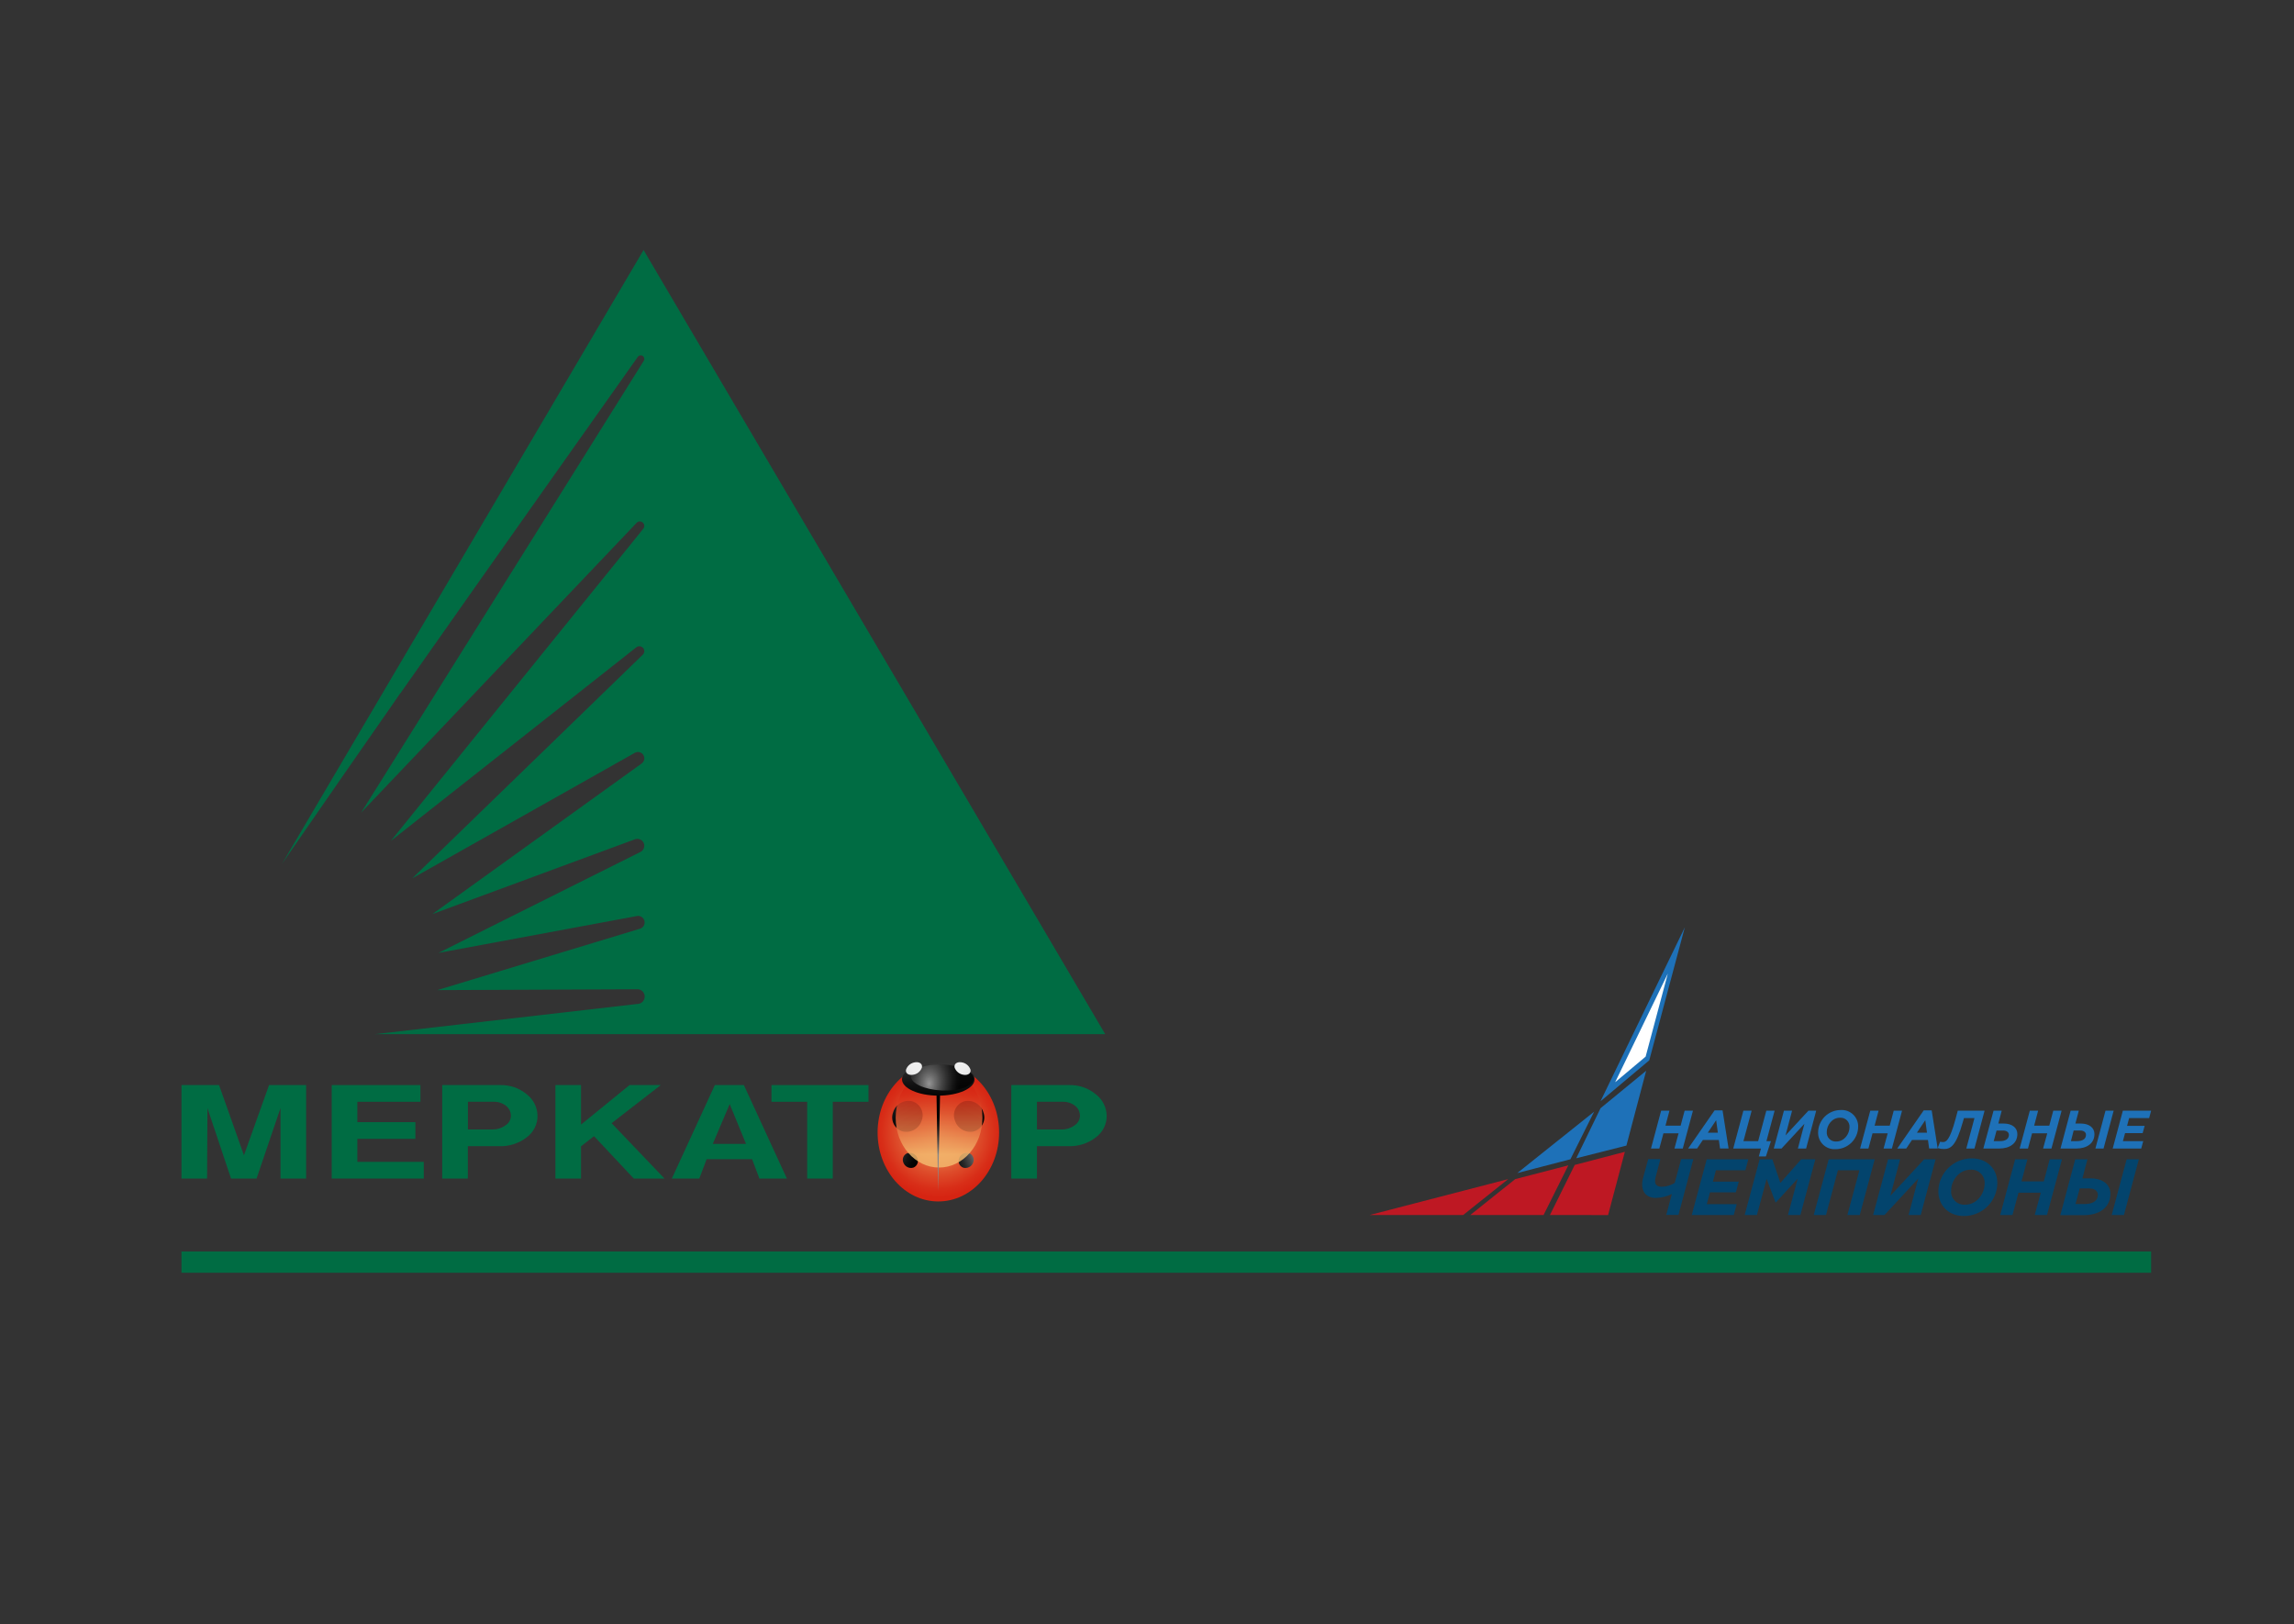<?xml version="1.0" encoding="UTF-8"?> <svg xmlns="http://www.w3.org/2000/svg" width="843" height="597" viewBox="0 0 843 597" fill="none"><rect x="0" y="0" width="843" height="597" fill="#333333" stroke="none"/> <path d="M790.499 459.939H66.689V467.749H790.499V459.939Z" fill="#006C43"></path> <path d="M585.81 408.56L557.58 431.11L577.09 426.05L585.81 408.56Z" fill="#1E71B8"></path> <path d="M503.32 446.54H537.68L554.22 433.34L503.32 446.54Z" fill="#BE1823"></path> <path d="M556.819 433.34L540.289 446.54H567.229L576.329 428.28L556.819 433.34Z" fill="#BE1823"></path> <path d="M588.17 407.28L579.24 425.68L597.67 421.02L604.94 393.51L588.17 407.28Z" fill="#1E71B8"></path> <path d="M597.1 423.31L578.68 428.13L569.57 446.54L590.94 446.56L597.1 423.31Z" fill="#BE1823"></path> <path d="M610.439 408.189H613.499L612.029 413.699H617.599L619.069 408.189H622.129L618.389 422.099H615.329L616.839 416.519H611.279L609.769 422.099H606.709L610.439 408.189Z" fill="#1E71B8"></path> <path d="M630.069 408.09H633.009L635.219 422.09H632.079L631.639 418.97H625.759L623.649 422.09H620.359L630.069 408.09ZM631.279 416.28L630.649 411.69L627.589 416.28H631.279Z" fill="#1E71B8"></path> <path d="M647.12 422.099H636.93L640.66 408.189H643.7L640.68 419.379H646.09L649.09 408.189H652.14L649.13 419.379H650.79L648.93 424.999H646.34L647.12 422.099Z" fill="#1E71B8"></path> <path d="M655.56 408.189H658.56L656.14 417.289L664.56 408.189H667.42L663.71 422.099H660.69L663.09 412.999L654.67 422.099H651.83L655.56 408.189Z" fill="#1E71B8"></path> <path d="M668.12 416.179C668.141 413.981 669.032 411.88 670.599 410.337C672.166 408.795 674.281 407.936 676.48 407.949C677.311 407.899 678.144 408.022 678.925 408.312C679.706 408.601 680.418 409.049 681.016 409.629C681.615 410.208 682.086 410.906 682.4 411.677C682.713 412.449 682.863 413.277 682.84 414.109C682.819 416.31 681.925 418.412 680.356 419.955C678.787 421.498 676.67 422.355 674.47 422.339C673.639 422.388 672.808 422.264 672.028 421.974C671.248 421.684 670.537 421.236 669.939 420.656C669.342 420.077 668.872 419.38 668.559 418.609C668.246 417.839 668.096 417.011 668.12 416.179V416.179ZM679.66 414.309C679.697 413.835 679.632 413.359 679.467 412.913C679.302 412.466 679.043 412.061 678.706 411.726C678.369 411.39 677.964 411.131 677.517 410.968C677.07 410.805 676.594 410.74 676.12 410.779C673.2 410.779 671.3 413.579 671.3 415.979C671.26 416.453 671.325 416.93 671.488 417.377C671.652 417.823 671.91 418.229 672.246 418.566C672.582 418.903 672.987 419.162 673.433 419.327C673.879 419.492 674.356 419.557 674.83 419.519C677.75 419.519 679.66 416.719 679.66 414.309" fill="#1E71B8"></path> <path d="M687.289 408.189H690.349L688.879 413.699H694.439L695.909 408.189H698.969L695.239 422.099H692.179L693.689 416.519H688.119L686.609 422.099H683.549L687.289 408.189Z" fill="#1E71B8"></path> <path d="M706.919 408.09H709.859L712.059 422.09H708.919L708.489 418.97H702.609L700.499 422.1H697.199L706.919 408.09ZM708.129 416.28L707.499 411.69L704.429 416.28H708.129Z" fill="#1E71B8"></path> <path d="M712.059 421.939L712.959 419.599C713.286 419.677 713.622 419.718 713.959 419.719C715.049 419.719 716.429 419.459 718.689 410.999L719.439 408.189H729.299L725.579 422.099H722.579L725.579 410.919H721.709L721.309 412.329C718.809 421.229 716.819 422.279 714.309 422.279C713.571 422.288 712.838 422.174 712.139 421.939" fill="#1E71B8"></path> <path d="M732.59 408.189H735.59L734.34 412.919H736.34C739.46 412.919 741.34 414.529 741.34 416.759C741.34 420.209 738.56 422.099 734.68 422.099H728.84L732.59 408.189ZM734.95 419.379C736.86 419.379 738.23 418.659 738.23 417.069C738.23 416.159 737.47 415.489 736.1 415.489H733.7L732.65 419.379H734.95Z" fill="#1E71B8"></path> <path d="M745.92 408.189H748.98L747.51 413.699H753.07L754.54 408.189H757.6L753.87 422.099H750.8L752.32 416.519H746.75L745.24 422.099H742.18L745.92 408.189Z" fill="#1E71B8"></path> <path d="M760.919 408.189H763.919L762.669 412.919H764.669C767.789 412.919 769.669 414.529 769.669 416.759C769.669 420.209 766.889 422.099 763.009 422.099H757.199L760.919 408.189ZM763.279 419.379C765.189 419.379 766.559 418.659 766.559 417.069C766.559 416.159 765.809 415.479 764.429 415.479H762.029L761.029 419.379H763.279ZM773.729 408.189H776.729L773.019 422.099H770.019L773.729 408.189Z" fill="#1E71B8"></path> <path d="M780.109 408.189H790.499L789.759 410.919H782.409L781.659 413.759H788.119L787.379 416.439H780.919L780.129 419.379H787.599L786.859 422.099H776.379L780.109 408.189Z" fill="#1E71B8"></path> <path d="M614.369 438.82C612.553 439.708 610.569 440.198 608.549 440.26C605.099 440.26 603.459 438.18 603.459 435.26C603.471 434.496 603.578 433.737 603.779 433L605.679 426H610.159L608.409 432.61C608.274 433.068 608.204 433.543 608.199 434.02C608.199 435.42 608.929 436.15 610.739 436.15C612.395 436.101 614.008 435.618 615.419 434.75L617.789 426H622.269L616.799 446.5H612.319L614.369 438.82Z" fill="#03446D"></path> <path d="M627.18 426.07H642.47L641.39 430.08H630.57L629.46 434.26H638.97L637.88 438.21H628.38L627.21 442.54H638.2L637.12 446.55H621.68L627.18 426.07Z" fill="#03446D"></path> <path d="M646.629 426.07H651.309L654.259 434.73L661.889 426.07H667.099L661.599 446.55H657.039L660.609 433.18L652.589 441.92H652.479L649.199 433.27L645.629 446.55H641.129L646.629 426.07Z" fill="#03446D"></path> <path d="M672.01 426.07H688.91L683.42 446.55H678.88L683.3 430.08H675.4L671.02 446.55H666.51L672.01 426.07Z" fill="#03446D"></path> <path d="M693.83 426.07H698.24L694.67 439.47L707.07 426.07H711.29L705.82 446.55H701.37L704.91 433.15L692.51 446.55H688.33L693.83 426.07Z" fill="#03446D"></path> <path d="M712.309 437.83C712.34 434.593 713.654 431.501 715.961 429.231C718.269 426.961 721.382 425.699 724.619 425.72C730.269 425.72 733.979 429.64 733.979 434.79C733.947 438.027 732.633 441.119 730.326 443.389C728.019 445.659 724.905 446.921 721.669 446.9C716.019 446.9 712.309 442.98 712.309 437.83ZM729.309 435.08C729.365 434.382 729.268 433.68 729.026 433.023C728.784 432.366 728.402 431.77 727.906 431.275C727.411 430.781 726.813 430.4 726.156 430.159C725.498 429.918 724.796 429.823 724.099 429.88C719.809 429.88 716.999 434 716.999 437.54C716.943 438.237 717.039 438.938 717.281 439.594C717.522 440.25 717.903 440.846 718.398 441.341C718.892 441.835 719.488 442.216 720.144 442.458C720.801 442.7 721.502 442.796 722.199 442.74C726.499 442.74 729.309 438.62 729.309 435.08Z" fill="#03446D"></path> <path d="M740.529 426.07H745.029L742.869 434.17H751.059L753.219 426.07H757.729L752.229 446.55H747.719L749.949 438.33H741.759L739.539 446.55H735.029L740.529 426.07Z" fill="#03446D"></path> <path d="M762.609 426.07H767.089L765.239 433.07H768.239C772.839 433.07 775.529 435.44 775.529 438.72C775.529 443.81 771.429 446.59 765.729 446.59H757.129L762.609 426.07ZM766.089 442.5C768.899 442.5 770.919 441.44 770.919 439.1C770.919 437.76 769.809 436.77 767.789 436.77H764.249L762.699 442.5H766.089ZM781.499 426.07H785.979L780.499 446.55H775.999L781.499 426.07Z" fill="#03446D"></path> <path d="M588.15 404.74L606.07 389.69L619.13 340.82L588.15 404.74Z" fill="#1E71B8"></path> <path d="M593.539 397.73L604.739 388.32L612.889 357.8L593.539 397.73Z" fill="white"></path> <path d="M144.27 258.87L147.02 254.87C147.02 254.87 147.02 254.87 147.08 254.87C181.74 205.49 234.36 131.19 234.36 131.19C234.552 130.899 234.852 130.697 235.194 130.628C235.535 130.559 235.89 130.628 236.18 130.82C236.471 131.012 236.673 131.312 236.742 131.653C236.811 131.995 236.742 132.349 236.55 132.64L132.72 298.64L233.89 192.21C234.032 192.048 234.204 191.915 234.397 191.819C234.591 191.724 234.801 191.667 235.016 191.653C235.231 191.639 235.446 191.667 235.65 191.736C235.854 191.805 236.043 191.913 236.205 192.055C236.367 192.197 236.5 192.369 236.596 192.562C236.691 192.755 236.748 192.965 236.762 193.18C236.776 193.395 236.748 193.611 236.679 193.815C236.61 194.019 236.502 194.208 236.36 194.37L143.61 309.06L233.74 237.97C234.105 237.649 234.583 237.486 235.068 237.516C235.553 237.546 236.007 237.766 236.33 238.13C236.485 238.311 236.603 238.522 236.676 238.749C236.75 238.976 236.777 239.216 236.758 239.454C236.738 239.692 236.672 239.923 236.563 240.135C236.453 240.348 236.303 240.536 236.12 240.69L151.5 322.8L233.19 276.73C233.449 276.566 233.737 276.454 234.039 276.401C234.341 276.349 234.65 276.356 234.949 276.423C235.248 276.49 235.531 276.615 235.782 276.791C236.033 276.967 236.246 277.191 236.41 277.45C236.574 277.709 236.686 277.997 236.739 278.299C236.791 278.601 236.784 278.91 236.717 279.209C236.65 279.508 236.525 279.791 236.349 280.042C236.173 280.292 235.949 280.506 235.69 280.67L158.89 335.94L233.2 308.5C233.823 308.235 234.524 308.226 235.153 308.475C235.782 308.724 236.288 309.211 236.56 309.83C236.694 310.136 236.765 310.465 236.77 310.798C236.776 311.132 236.715 311.463 236.591 311.773C236.467 312.082 236.283 312.365 236.05 312.603C235.816 312.841 235.537 313.03 235.23 313.16L161.09 350.22L233.75 336.71C234.065 336.612 234.397 336.579 234.725 336.614C235.053 336.648 235.371 336.75 235.658 336.912C235.946 337.074 236.197 337.293 236.397 337.555C236.597 337.818 236.741 338.119 236.82 338.439C236.899 338.759 236.912 339.093 236.858 339.418C236.804 339.744 236.683 340.055 236.504 340.332C236.326 340.609 236.092 340.847 235.818 341.031C235.543 341.214 235.235 341.34 234.91 341.4L160.71 363.88L233.88 363.57C234.247 363.525 234.619 363.556 234.974 363.66C235.329 363.765 235.658 363.94 235.942 364.177C236.227 364.413 236.459 364.706 236.626 365.035C236.793 365.365 236.891 365.726 236.914 366.095C236.936 366.464 236.883 366.833 236.757 367.181C236.632 367.529 236.436 367.847 236.183 368.116C235.93 368.386 235.624 368.6 235.285 368.747C234.946 368.894 234.58 368.97 234.21 368.97L137.86 380.06H406.14L236.5 91.88L103.66 317.43C116.24 299.2 136.11 270.5 144.27 258.87Z" fill="#006C43"></path> <path d="M367.15 416.209C367.15 430.209 357.15 441.549 344.81 441.549C332.47 441.549 322.5 430.209 322.5 416.209C322.5 402.209 332.5 390.859 344.84 390.859C357.18 390.859 367.15 402.209 367.15 416.209Z" fill="url(#paint0_radial_150_1471)"></path> <path d="M338.719 411.75C338.281 413.197 337.308 414.421 335.998 415.174C334.687 415.926 333.139 416.151 331.669 415.8C330.968 415.589 330.317 415.237 329.758 414.764C329.198 414.292 328.741 413.709 328.416 413.053C328.091 412.397 327.904 411.681 327.866 410.949C327.829 410.218 327.942 409.486 328.199 408.8C328.635 407.353 329.608 406.127 330.919 405.374C332.23 404.621 333.779 404.398 335.249 404.75C335.951 404.961 336.601 405.314 337.161 405.786C337.721 406.259 338.177 406.841 338.503 407.498C338.828 408.154 339.015 408.87 339.052 409.602C339.089 410.333 338.976 411.064 338.719 411.75V411.75Z" fill="url(#paint1_linear_150_1471)"></path> <path d="M337.079 425.56C337.23 425.887 337.313 426.242 337.321 426.603C337.329 426.963 337.263 427.321 337.127 427.655C336.991 427.989 336.788 428.291 336.53 428.543C336.273 428.795 335.966 428.992 335.629 429.12C334.914 429.33 334.145 429.267 333.474 428.941C332.803 428.616 332.277 428.052 331.999 427.36C331.846 427.034 331.762 426.681 331.753 426.321C331.743 425.961 331.808 425.604 331.943 425.27C332.079 424.937 332.281 424.635 332.539 424.384C332.796 424.133 333.103 423.937 333.439 423.81C334.155 423.596 334.925 423.657 335.598 423.981C336.271 424.304 336.799 424.868 337.079 425.56V425.56Z" fill="url(#paint2_linear_150_1471)"></path> <path d="M350.9 411.75C351.333 413.188 352.298 414.407 353.599 415.159C354.899 415.912 356.437 416.141 357.9 415.8C358.602 415.59 359.254 415.238 359.815 414.766C360.375 414.294 360.833 413.711 361.159 413.055C361.486 412.399 361.673 411.682 361.711 410.95C361.749 410.218 361.636 409.486 361.38 408.8C360.94 407.353 359.964 406.128 358.652 405.375C357.341 404.623 355.791 404.399 354.32 404.75C353.623 404.966 352.977 405.322 352.423 405.797C351.869 406.272 351.418 406.855 351.098 407.511C350.777 408.167 350.595 408.881 350.561 409.61C350.526 410.339 350.642 411.067 350.9 411.75V411.75Z" fill="url(#paint3_linear_150_1471)"></path> <path d="M352.499 425.56C352.346 425.886 352.261 426.24 352.251 426.6C352.241 426.959 352.305 427.317 352.439 427.651C352.573 427.986 352.775 428.288 353.031 428.541C353.287 428.794 353.593 428.991 353.929 429.12C354.647 429.336 355.42 429.275 356.096 428.949C356.772 428.624 357.301 428.057 357.579 427.36C357.73 427.034 357.813 426.681 357.822 426.321C357.831 425.962 357.765 425.605 357.63 425.272C357.495 424.939 357.293 424.638 357.037 424.386C356.78 424.135 356.475 423.939 356.139 423.81C355.423 423.596 354.654 423.657 353.98 423.981C353.307 424.304 352.779 424.868 352.499 425.56V425.56Z" fill="url(#paint4_linear_150_1471)"></path> <path style="mix-blend-mode:overlay" opacity="0.84" d="M361.029 410.8C361.029 420.9 353.899 429.09 345.079 429.09C336.259 429.09 329.139 420.9 329.139 410.8C329.139 400.7 336.279 392.5 345.079 392.5C353.879 392.5 361.029 400.71 361.029 410.8Z" fill="url(#paint5_linear_150_1471)"></path> <path d="M344.73 437.67L344.08 397.81H345.54L344.73 437.67Z" fill="url(#paint6_linear_150_1471)"></path> <path d="M358.139 396.66C358.139 400 352.139 402.66 344.809 402.66C337.479 402.66 331.469 399.95 331.469 396.66C331.469 393.37 337.469 390.66 344.809 390.66C352.149 390.66 358.139 393.33 358.139 396.66Z" fill="url(#paint7_linear_150_1471)"></path> <path opacity="0.7" d="M357.809 396.5C357.719 399.14 352.479 401.049 346.109 400.769C339.739 400.489 334.649 398.129 334.739 395.489C334.829 392.849 340.069 390.95 346.439 391.23C352.809 391.51 357.899 393.83 357.809 396.5Z" fill="url(#paint8_radial_150_1471)"></path> <path d="M354.219 395.019C355.839 395.229 356.919 394.369 356.639 393.089C356.379 392.363 355.92 391.725 355.313 391.249C354.706 390.773 353.977 390.479 353.209 390.399C351.599 390.189 350.519 391.059 350.789 392.339C351.055 393.061 351.517 393.694 352.123 394.168C352.729 394.641 353.455 394.936 354.219 395.019Z" fill="url(#paint9_linear_150_1471)"></path> <path d="M335.359 395.019C333.749 395.229 332.659 394.369 332.949 393.089C333.207 392.364 333.665 391.726 334.271 391.25C334.876 390.774 335.603 390.479 336.369 390.399C337.989 390.189 339.069 391.059 338.789 392.339C338.527 393.063 338.066 393.698 337.459 394.172C336.853 394.646 336.125 394.94 335.359 395.019V395.019Z" fill="url(#paint10_linear_150_1471)"></path> <path fill-rule="evenodd" clip-rule="evenodd" d="M131.32 418.55H152.65V412.41H131.32V404.92H154.5V398.78H121.9V433.14H155.73V427H131.32V418.55Z" fill="#006C43"></path> <path fill-rule="evenodd" clip-rule="evenodd" d="M89.65 424.59L80.499 398.78H66.689V433.14H76.099L76.23 407.23L84.9 433.14H94.279L103.079 407.23V433.14H112.499V398.78H98.87L89.65 424.59Z" fill="#006C43"></path> <path fill-rule="evenodd" clip-rule="evenodd" d="M193.55 402.149C190.796 399.867 187.305 398.669 183.73 398.779H162.5V433.139H171.92V421.239H183.34C187.01 421.388 190.616 420.245 193.53 418.009C194.766 417.104 195.771 415.921 196.466 414.556C197.161 413.191 197.525 411.681 197.53 410.149C197.518 408.601 197.153 407.076 196.464 405.69C195.774 404.304 194.778 403.093 193.55 402.149V402.149ZM185.7 413.619C184.366 414.602 182.747 415.122 181.09 415.099H171.94V404.919H181.29C182.973 404.841 184.629 405.366 185.96 406.399C186.527 406.844 186.984 407.414 187.294 408.065C187.604 408.715 187.761 409.429 187.75 410.149C187.722 410.852 187.52 411.537 187.162 412.143C186.805 412.749 186.302 413.256 185.7 413.619V413.619Z" fill="#006C43"></path> <path fill-rule="evenodd" clip-rule="evenodd" d="M402.669 402.149C399.915 399.867 396.423 398.669 392.849 398.779H371.639V433.139H381.059V421.239H392.499C396.169 421.39 399.775 420.246 402.689 418.009C403.924 417.104 404.93 415.921 405.625 414.556C406.32 413.191 406.684 411.681 406.689 410.149C406.672 408.598 406.301 407.071 405.604 405.684C404.908 404.298 403.904 403.089 402.669 402.149V402.149ZM394.829 413.619C393.493 414.6 391.875 415.119 390.219 415.099H381.059V404.919H390.409C392.092 404.841 393.748 405.366 395.079 406.399C395.646 406.844 396.102 407.414 396.413 408.065C396.723 408.715 396.879 409.429 396.869 410.149C396.841 410.851 396.64 411.535 396.284 412.141C395.928 412.746 395.428 413.254 394.829 413.619V413.619Z" fill="#006C43"></path> <path fill-rule="evenodd" clip-rule="evenodd" d="M242.81 398.78H231.34L213.51 413.31V398.78H204.1V433.14H213.51V421.29L218.29 417.56L232.9 433.14H244.19L224.75 412.79L242.81 398.78Z" fill="#006C43"></path> <path fill-rule="evenodd" clip-rule="evenodd" d="M262.689 398.78L246.879 433.14H256.979L259.679 426.01H276.369L279.069 433.14H289.169L273.359 398.78H262.689ZM261.939 420.39L268.149 405.77L274.149 420.39H261.939Z" fill="#006C43"></path> <path fill-rule="evenodd" clip-rule="evenodd" d="M283.5 398.78V404.92H296.62V433.14H306.03V404.92H319.15V398.78H283.5Z" fill="#006C43"></path> <defs> <radialGradient id="paint0_radial_150_1471" cx="0" cy="0" r="1" gradientUnits="userSpaceOnUse" gradientTransform="translate(344.81 416.209) scale(23.89)"> <stop stop-color="#F3B96E"></stop> <stop offset="0.02" stop-color="#F2B46B"></stop> <stop offset="0.36" stop-color="#E67745"></stop> <stop offset="0.65" stop-color="#DD4A29"></stop> <stop offset="0.87" stop-color="#D82E18"></stop> <stop offset="1" stop-color="#D62412"></stop> </radialGradient> <linearGradient id="paint1_linear_150_1471" x1="325.306" y1="395.121" x2="336.358" y2="415.672" gradientUnits="userSpaceOnUse"> <stop stop-color="#787878"></stop> <stop offset="0.06" stop-color="#6B6B6B"></stop> <stop offset="0.26" stop-color="#454545"></stop> <stop offset="0.45" stop-color="#272727"></stop> <stop offset="0.64" stop-color="#111111"></stop> <stop offset="0.83" stop-color="#040404"></stop> <stop offset="1"></stop> </linearGradient> <linearGradient id="paint2_linear_150_1471" x1="326.349" y1="422.818" x2="337.393" y2="427.742" gradientUnits="userSpaceOnUse"> <stop stop-color="#787878"></stop> <stop offset="0.06" stop-color="#6B6B6B"></stop> <stop offset="0.26" stop-color="#454545"></stop> <stop offset="0.45" stop-color="#272727"></stop> <stop offset="0.64" stop-color="#111111"></stop> <stop offset="0.83" stop-color="#040404"></stop> <stop offset="1"></stop> </linearGradient> <linearGradient id="paint3_linear_150_1471" x1="369.469" y1="393.394" x2="358.421" y2="414.007" gradientUnits="userSpaceOnUse"> <stop stop-color="#787878"></stop> <stop offset="0.06" stop-color="#6B6B6B"></stop> <stop offset="0.26" stop-color="#454545"></stop> <stop offset="0.45" stop-color="#272727"></stop> <stop offset="0.64" stop-color="#111111"></stop> <stop offset="0.83" stop-color="#040404"></stop> <stop offset="1"></stop> </linearGradient> <linearGradient id="paint4_linear_150_1471" x1="358.675" y1="424.489" x2="347.642" y2="429.372" gradientUnits="userSpaceOnUse"> <stop stop-color="#787878"></stop> <stop offset="0.06" stop-color="#6B6B6B"></stop> <stop offset="0.26" stop-color="#454545"></stop> <stop offset="0.45" stop-color="#272727"></stop> <stop offset="0.64" stop-color="#111111"></stop> <stop offset="0.83" stop-color="#040404"></stop> <stop offset="1"></stop> </linearGradient> <linearGradient id="paint5_linear_150_1471" x1="345.079" y1="424.21" x2="345.079" y2="399.87" gradientUnits="userSpaceOnUse"> <stop stop-color="#F3B96E"></stop> <stop offset="0.02" stop-color="#F2B46B"></stop> <stop offset="0.36" stop-color="#E67745"></stop> <stop offset="0.65" stop-color="#DD4A29"></stop> <stop offset="0.87" stop-color="#D82E18"></stop> <stop offset="1" stop-color="#D62412"></stop> </linearGradient> <linearGradient id="paint6_linear_150_1471" x1="344.81" y1="424.54" x2="344.81" y2="408.15" gradientUnits="userSpaceOnUse"> <stop stop-color="#878787"></stop> <stop offset="0.12" stop-color="#6B6B6B"></stop> <stop offset="0.3" stop-color="#454545"></stop> <stop offset="0.48" stop-color="#272727"></stop> <stop offset="0.66" stop-color="#111111"></stop> <stop offset="0.84" stop-color="#040404"></stop> <stop offset="1"></stop> </linearGradient> <linearGradient id="paint7_linear_150_1471" x1="344.349" y1="380.13" x2="345.099" y2="407.65" gradientUnits="userSpaceOnUse"> <stop stop-color="#878787"></stop> <stop offset="0.12" stop-color="#6B6B6B"></stop> <stop offset="0.3" stop-color="#454545"></stop> <stop offset="0.48" stop-color="#272727"></stop> <stop offset="0.66" stop-color="#111111"></stop> <stop offset="0.84" stop-color="#040404"></stop> <stop offset="1"></stop> </linearGradient> <radialGradient id="paint8_radial_150_1471" cx="0" cy="0" r="1" gradientUnits="userSpaceOnUse" gradientTransform="translate(341.462 398.266) rotate(2.603) scale(11.549 15.085)"> <stop stop-color="#CCCCCC"></stop> <stop offset="0.19" stop-color="#939393"></stop> <stop offset="0.39" stop-color="#5F5F5F"></stop> <stop offset="0.58" stop-color="#363636"></stop> <stop offset="0.75" stop-color="#181818"></stop> <stop offset="0.89" stop-color="#060606"></stop> <stop offset="1"></stop> </radialGradient> <linearGradient id="paint9_linear_150_1471" x1="352.609" y1="387.832" x2="360.932" y2="397.498" gradientUnits="userSpaceOnUse"> <stop stop-color="#F0F0F0"></stop> <stop offset="0.39" stop-color="#EEEEEE"></stop> <stop offset="0.55" stop-color="#E7E7E7"></stop> <stop offset="0.66" stop-color="#DBDBDB"></stop> <stop offset="0.75" stop-color="#CACACA"></stop> <stop offset="0.82" stop-color="#B4B4B4"></stop> <stop offset="0.89" stop-color="#989898"></stop> <stop offset="0.95" stop-color="#787878"></stop> <stop offset="1" stop-color="#595959"></stop> </linearGradient> <linearGradient id="paint10_linear_150_1471" x1="340.2" y1="390.624" x2="331.877" y2="400.29" gradientUnits="userSpaceOnUse"> <stop stop-color="#F0F0F0"></stop> <stop offset="0.39" stop-color="#EEEEEE"></stop> <stop offset="0.55" stop-color="#E7E7E7"></stop> <stop offset="0.66" stop-color="#DBDBDB"></stop> <stop offset="0.75" stop-color="#CACACA"></stop> <stop offset="0.82" stop-color="#B4B4B4"></stop> <stop offset="0.89" stop-color="#989898"></stop> <stop offset="0.95" stop-color="#787878"></stop> <stop offset="1" stop-color="#595959"></stop> </linearGradient> </defs> </svg> 
